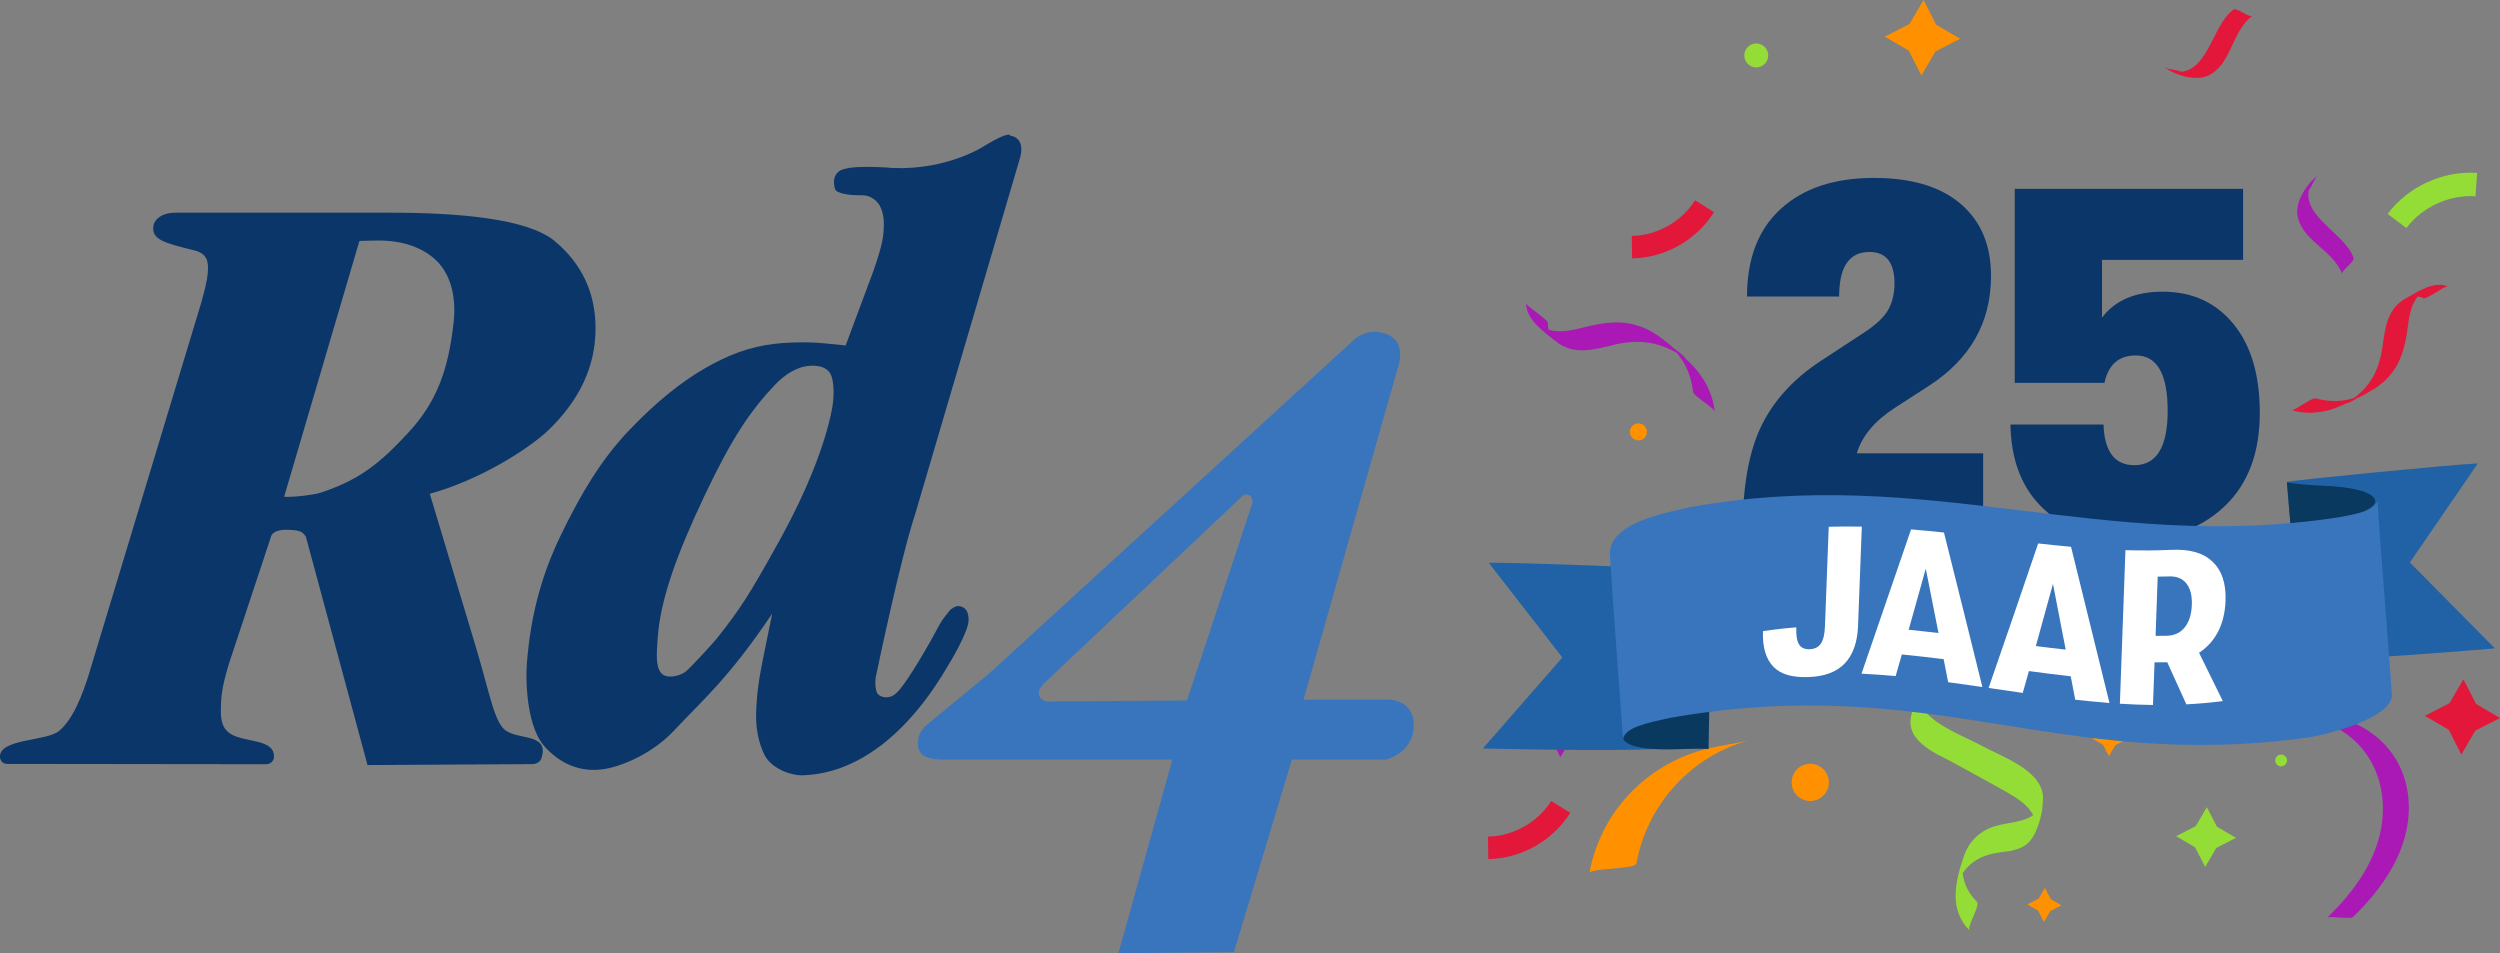 <?xml version="1.0" encoding="utf-8"?>
<!-- Generator: Adobe Illustrator 27.1.1, SVG Export Plug-In . SVG Version: 6.00 Build 0)  -->
<svg version="1.1" id="Layer_1" xmlns="http://www.w3.org/2000/svg" xmlns:xlink="http://www.w3.org/1999/xlink" x="0px" y="0px"
	 viewBox="0 0 238.02 90.75" style="enable-background:new 0 0 238.02 90.75;" xml:space="preserve">
<rect x="0" y="0" width="238.02" height="90.75" fill="#808080" stroke="none"/>
<style type="text/css">
	.st0{fill:#E2173A;}
	.st1{fill:#94DD36;}
	.st2{fill:#AA18B5;}
	.st3{fill:#FF9100;}
	.st4{fill:#0A366A;}
	.st5{fill:#2062A5;}
	.st6{fill:#0A3960;}
	.st7{fill:#3975BC;}
	.st8{fill:#FFFFFF;}
	.st9{fill-rule:evenodd;clip-rule:evenodd;fill:#3975BC;}
	.st10{fill-rule:evenodd;clip-rule:evenodd;fill:#0A366A;}
</style>
<g>
	<g>
		<path class="st0" d="M161.38,19.07l1.81,1.13c-1.67,2.66-4.66,4.35-7.8,4.4l-0.03-2.14C157.74,22.44,160.13,21.09,161.38,19.07z"
			/>
	</g>
	<g>
		<path class="st0" d="M147.69,76.26l1.81,1.13c-1.67,2.66-4.66,4.35-7.8,4.4l-0.03-2.14C144.04,79.63,146.43,78.28,147.69,76.26z"
			/>
	</g>
	<g>
		<path class="st1" d="M229.11,21.71l-1.79-1.34c1.98-2.63,5.24-4.12,8.52-3.91l-0.15,2.23C233.21,18.51,230.6,19.71,229.11,21.71z"
			/>
	</g>
	<g>
		<path class="st2" d="M220.75,16.67c-1.05,0.68-2.17,2.45-2.03,3.71c0.29,2.51,3.48,3.42,4.27,5.73c-0.12-0.34,1.21-1.19,1.09-1.56
			c-0.86-2.49-5.63-4.19-3.96-7.3c-0.36,0.51-0.71,1.02-1.07,1.53c0.15-0.24,0.36-0.42,0.6-0.55
			C220.16,17.91,220.26,16.98,220.75,16.67L220.75,16.67z"/>
	</g>
	<g>
		<path class="st0" d="M206.03,6.34c0.95,0.82,2.97,1.39,4.13,0.89c2.32-0.99,2.29-4.3,4.29-5.72c-0.3,0.21-1.49-0.82-1.8-0.6
			c-2.15,1.53-2.43,6.58-5.88,5.87c0.59,0.2,1.18,0.39,1.77,0.59c-0.27-0.08-0.51-0.22-0.7-0.42
			C207.39,6.55,206.47,6.72,206.03,6.34L206.03,6.34z"/>
	</g>
	<path class="st2" d="M158.94,32.79c0,0-0.01-0.01-0.01-0.01c-0.24-0.2-0.49-0.38-0.74-0.57c-0.11-0.08-0.2-0.16-0.31-0.24
		c-0.36-0.25-0.74-0.47-1.13-0.65c-0.35-0.17-0.7-0.28-1.05-0.38c-0.07-0.02-0.14-0.04-0.22-0.06c-0.34-0.08-0.68-0.14-1.01-0.16
		c-0.06,0-0.11,0-0.17-0.01c-0.32-0.02-0.63-0.02-0.95,0.01c-0.05,0-0.09,0-0.14,0.01c-0.35,0.03-0.7,0.08-1.05,0.14
		c-0.03,0-0.05,0.01-0.08,0.01l0.01,0c-0.39,0.07-0.79,0.16-1.19,0.26c-1.05,0.27-2.17,0.55-3.25,0.31
		c-0.08-0.02-0.15-0.05-0.22-0.08c-0.05-0.21-0.06-0.41-0.06-0.64c0.01-0.19-0.88-0.81-1.02-0.94c-0.15-0.13-1.05-0.73-1.04-0.92
		c-0.04,1.55,1.7,2.72,2.78,3.6c1.73,1.41,3.67,0.83,5.65,0.34c0.66-0.16,1.32-0.25,1.97-0.26c0.25-0.01,0.51,0,0.76,0.02
		c0.05,0,0.09,0,0.14,0.01c0.29,0.03,0.58,0.08,0.87,0.14c0.07,0.02,0.15,0.04,0.22,0.06c0.22,0.06,0.44,0.13,0.66,0.21
		c0.08,0.03,0.16,0.06,0.24,0.09c0.28,0.12,0.56,0.25,0.84,0.4c0.04,0.02,0.07,0.05,0.11,0.07c0.03,0.02,0.06,0.04,0.1,0.06l0,0
		c0.01,0.01,0.02,0.01,0.03,0.02c0.19,0.26,0.4,0.52,0.57,0.8c0.53,0.89,0.83,1.86,0.94,2.89c0.02,0.23,0.85,0.78,1.02,0.94
		c0.18,0.16,1.02,0.69,1.04,0.92c-0.2-1.83-1.07-3.4-2.39-4.67c-0.15-0.14-0.3-0.29-0.45-0.43c0.15,0.04-0.41-0.46-0.74-0.69
		C159.39,33.2,159.17,32.99,158.94,32.79C158.94,32.8,158.94,32.79,158.94,32.79z"/>
	<path class="st0" d="M226.14,36.97c0.33-0.23,0.65-0.47,0.94-0.74l0,0l0,0c0,0,0,0,0,0c0.26-0.25,0.48-0.51,0.68-0.77
		c0.04-0.05,0.08-0.11,0.12-0.16c0.18-0.26,0.35-0.53,0.48-0.81c0.02-0.05,0.04-0.09,0.06-0.14c0.12-0.27,0.23-0.54,0.32-0.82
		c0.01-0.04,0.03-0.08,0.04-0.12c0.09-0.31,0.17-0.62,0.24-0.95c0-0.02,0.01-0.05,0.02-0.07l0,0c0.07-0.36,0.13-0.73,0.18-1.11
		c0.13-0.99,0.26-2.04,0.84-2.88c0.04-0.06,0.09-0.11,0.14-0.17c0.19,0.03,0.37,0.08,0.56,0.17c0.16,0.07,0.99-0.47,1.15-0.55
		c0.16-0.08,0.98-0.65,1.14-0.58c-1.31-0.56-2.9,0.52-4.02,1.15c-1.79,1-1.95,2.85-2.21,4.7c-0.09,0.62-0.24,1.21-0.44,1.77
		c-0.08,0.22-0.17,0.43-0.27,0.64c-0.02,0.04-0.03,0.08-0.05,0.11c-0.12,0.24-0.26,0.47-0.42,0.69c-0.04,0.06-0.08,0.11-0.12,0.17
		c-0.12,0.17-0.26,0.33-0.4,0.49c-0.05,0.06-0.1,0.12-0.16,0.17c-0.19,0.2-0.4,0.39-0.63,0.58c-0.06,0.05-0.12,0.09-0.18,0.13l0,0
		c-0.01,0.01-0.02,0.01-0.03,0.02c-0.29,0.08-0.58,0.17-0.88,0.21c-0.94,0.15-1.87,0.08-2.79-0.18c-0.21-0.06-0.95,0.46-1.15,0.55
		c-0.2,0.1-0.93,0.64-1.14,0.58c1.63,0.46,3.27,0.25,4.8-0.45c0.17-0.08,0.35-0.16,0.52-0.24c-0.09,0.11,0.53-0.19,0.84-0.4
		c0.25-0.12,0.5-0.24,0.75-0.37c0,0,0,0,0.01,0c0,0,0.01,0,0.01-0.01c0.25-0.14,0.49-0.29,0.74-0.44
		C225.93,37.09,226.04,37.03,226.14,36.97z"/>
	<polygon class="st2" points="149.2,69.9 150.24,70.51 149.17,71.05 148.56,72.09 148.02,71.02 146.98,70.42 148.05,69.87 
		148.66,68.84 	"/>
	<polygon class="st3" points="195.24,85.59 196.27,86.2 195.2,86.74 194.6,87.78 194.05,86.71 193.02,86.1 194.09,85.56 
		194.69,84.53 	"/>
	<polygon class="st3" points="201.42,69.8 202.45,70.41 201.39,70.95 200.78,71.99 200.24,70.92 199.2,70.31 200.27,69.77 
		200.87,68.73 	"/>
	<path class="st1" d="M217.74,72.4c0,0.31-0.25,0.56-0.56,0.56c-0.31,0-0.56-0.25-0.56-0.56c0-0.31,0.25-0.56,0.56-0.56
		C217.49,71.84,217.74,72.09,217.74,72.4z"/>
	<circle class="st3" cx="172.35" cy="74.49" r="1.77"/>
	<circle class="st3" cx="155.99" cy="41.12" r="0.81"/>
	<path class="st2" d="M205.76,51.99c0.06-0.11,1.09-0.04,1.23-0.05c0.14,0,1.17,0.08,1.23-0.02c-1.43,2.6-3.05,5.65-2.3,8.71
		c0.37,1.49,1.24,2.68,2.36,3.61c0.16,0.13,0.33,0.26,0.51,0.39c0.06,0.04,0.12,0.08,0.18,0.12c0.12,0.08,0.25,0.17,0.38,0.25
		c0.07,0.05,0.15,0.09,0.22,0.13c0.12,0.07,0.24,0.14,0.36,0.2c0.08,0.04,0.16,0.08,0.24,0.13c0.12,0.06,0.24,0.12,0.36,0.18
		c0.08,0.04,0.17,0.08,0.25,0.12c0.12,0.05,0.25,0.11,0.37,0.16c0.08,0.03,0.17,0.07,0.25,0.1c0.13,0.05,0.26,0.1,0.39,0.14
		c0.08,0.03,0.16,0.06,0.24,0.08c0.14,0.05,0.29,0.09,0.43,0.13c0.07,0.02,0.14,0.04,0.2,0.06c0.21,0.06,0.42,0.11,0.63,0.16
		c3.62,0.86,7.48,0.72,10.92,2.29c0.19,0.09,0.37,0.18,0.55,0.27l0,0c2.86,1.53,4.53,4.3,4.58,7.6c0.06,4.17-2.43,7.77-5.32,10.56
		c-0.15,0.14-1.02,0.04-1.23,0.05c-0.21,0.01-1.08-0.12-1.23,0.02c2.6-2.51,4.89-5.64,5.26-9.34c0.34-3.32-0.93-6.6-3.81-8.42
		c-3.22-2.03-7.14-2.05-10.77-2.68c-0.28-0.05-0.55-0.1-0.83-0.16c-0.07-0.01-0.13-0.03-0.2-0.04c-0.28-0.06-0.57-0.13-0.85-0.21
		c-0.02,0-0.04-0.01-0.05-0.02c-0.27-0.07-0.54-0.16-0.8-0.24c-0.06-0.02-0.11-0.04-0.17-0.06c-0.28-0.1-0.56-0.2-0.84-0.31
		c-0.02-0.01-0.04-0.02-0.07-0.03c-0.26-0.11-0.51-0.23-0.76-0.35c-0.04-0.02-0.09-0.04-0.13-0.06c-0.27-0.14-0.52-0.28-0.78-0.44
		c-0.03-0.02-0.05-0.03-0.08-0.05c-0.23-0.15-0.46-0.31-0.67-0.48c-0.03-0.02-0.06-0.05-0.09-0.07c-0.23-0.18-0.45-0.38-0.66-0.59
		c-0.01-0.01-0.02-0.02-0.03-0.03l0.01,0c-0.55-0.56-1.02-1.2-1.38-1.94C202.29,58.54,204.15,54.91,205.76,51.99z"/>
	<path class="st1" d="M196.93,63.65c0.32-0.02,0.41-2.72,0.69-2.74c-3.76,0.29-7.48,0.97-11.08,2.11c-1.27,0.4-3.04,0.82-3.74,2.08
		c-0.38,0.68-0.5,1.61-0.68,2.36c-0.06,0.24-0.11,0.47-0.16,0.7c-0.02,0.09-0.04,0.17-0.07,0.26c0.01-0.04,0.03-0.07,0.04-0.11
		c-0.06,0.36-0.06,0.71,0.05,1.07c0.02,0.09,0.06,0.18,0.1,0.28c0.02,0.05,0.03,0.1,0.06,0.16c0.11,0.21,0.26,0.4,0.42,0.59
		c0.06,0.07,0.12,0.13,0.18,0.19c0.09,0.09,0.19,0.18,0.29,0.27c0.47,0.4,1.02,0.75,1.59,1.05c0-0.01,0-0.01-0.01-0.02
		c0.46,0.25,0.92,0.47,1.32,0.69c1.69,0.93,3.4,1.85,5.08,2.8c0.95,0.54,2.07,1.23,2.56,2.22c-0.97,0.69-2.31,0.68-3.53,1.02
		c-1.49,0.41-2.59,1.46-3.08,2.93c-0.81,2.42-1.43,5.03,0.57,7.04c-0.33-0.33,1.04-2.38,0.69-2.74c-0.8-0.8-1.24-1.7-1.36-2.72
		c0.58-0.86,1.4-1.46,2.49-1.77c0.56-0.16,1.15-0.22,1.73-0.32l-0.01,0.03c0.64-0.11,1.26-0.26,1.8-0.64
		c0.92-0.65,1.42-2.33,1.6-3.6l-0.02-0.07c0.03-0.21,0.05-0.41,0.06-0.59c0.18-2.79-3.9-4.11-5.82-5.17
		c-1.23-0.67-3.28-1.45-4.68-2.58c-0.26-0.21-0.5-0.44-0.7-0.68c-0.02-0.02-0.04-0.04-0.05-0.06c-0.13-0.22-0.25-0.46-0.34-0.69
		c0-0.01-0.01-0.02-0.01-0.03c1.46-1.16,3.98-1.55,5.48-1.93C191.21,64.31,194.05,63.87,196.93,63.65z"/>
	<g>
		<path class="st3" d="M162.27,71.36c-5.62,1.48-9.91,6.04-10.95,11.78c0.1-0.53,4.37-0.34,4.48-0.94
			c1.02-5.63,5.24-10.27,10.79-11.73C165.54,70.74,163.61,71,162.27,71.36L162.27,71.36z"/>
	</g>
	<polygon class="st1" points="211.07,78.71 212.88,79.77 211.01,80.73 209.95,82.54 208.99,80.67 207.18,79.61 209.05,78.66 
		210.11,76.85 	"/>
	<polygon class="st0" points="235.74,67.02 238.02,68.36 235.67,69.56 234.34,71.84 233.14,69.48 230.86,68.15 233.21,66.95 
		234.54,64.67 	"/>
	<polygon class="st3" points="184.34,2.36 186.63,3.69 184.27,4.9 182.93,7.18 181.73,4.82 179.45,3.49 181.8,2.28 183.14,0 	"/>
	<circle class="st1" cx="167.21" cy="5.28" r="1.14"/>
	<g>
		<path class="st4" d="M165.91,50.59c0-4.23,0.59-7.56,1.77-10.01c1.18-2.44,3.08-4.52,5.69-6.23l4.2-2.75
			c1.12-0.75,1.87-1.47,2.24-2.17c0.37-0.7,0.56-1.51,0.56-2.45c0-1.99-0.8-2.99-2.38-2.99c-1.93,0-2.89,1.41-2.89,4.24h-8.77
			c0-3.61,1.07-6.39,3.22-8.35c2.15-1.96,5.1-2.94,8.86-2.94c3.58,0,6.33,0.82,8.26,2.47c1.93,1.65,2.89,3.93,2.89,6.86
			c0,4.45-1.99,7.95-5.97,10.5l-3.17,2.05c-1.93,1.24-3.14,2.69-3.64,4.34h12.03v7.42H165.91z"/>
		<path class="st4" d="M203.16,51.38c-3.61,0-6.45-0.96-8.53-2.87c-2.08-1.91-3.16-4.61-3.22-8.09h8.86
			c0.09,2.58,1.07,3.87,2.94,3.87c2.11,0,3.17-1.73,3.17-5.18c0-3.51-1.01-5.27-3.03-5.27c-1.62,0-2.61,0.87-2.99,2.61h-8.54V17.98
			h21.74v6.76h-13.43v5.5c1.24-1.65,3.17-2.47,5.78-2.47c2.8,0,5.04,1.02,6.72,3.06c1.68,2.04,2.52,4.86,2.52,8.47
			c0,3.82-1.12,6.79-3.36,8.91C209.55,50.32,206.67,51.38,203.16,51.38z"/>
	</g>
	<g>
		<g>
			<path class="st5" d="M235.91,44.12c-2.14,0.08-17.24,1.55-18.18,1.76l1.45,16.83c1.97,0.43,18.35-0.98,18.35-0.98l-8.09-8.18
				L235.91,44.12z"/>
			<path class="st5" d="M141.74,53.58c2.14-0.05,17.31,0.5,18.25,0.65l-0.43,16.89c-1.94,0.55-18.38,0.14-18.38,0.14l7.57-8.66
				L141.74,53.58z"/>
			<path class="st6" d="M221.26,46.25c-1.65-0.07-2.77-0.19-3.53-0.33l0.33,3.89c2.58-0.15,7.47-0.61,8.05-1.93
				C226.12,47.88,226.81,46.5,221.26,46.25z"/>
			<path class="st6" d="M162.74,67.28c-2.53,0.27-7.93,1.41-8.22,2.77c0,0-0.5,1.35,4.44,1.3c1.35-0.02,3.03-0.11,3.71-0.03
				L162.74,67.28z"/>
			<path class="st7" d="M160.72,48.32c22.78-4.19,39.35,4.42,61.95,0.93c1.31-0.28,3.25-0.44,3.69-1.56
				c0.26,4.32,1.1,14.44,1.38,18.56c-0.17,2-5.26,3.47-7.81,3.94c-24.27,3.39-35.73-6.28-61-1.83c-1.96,0.45-4.22,0.85-4.4,2.01
				c-0.32-4.53-1-13.11-1.26-17.74C153.4,49.59,159.09,48.77,160.72,48.32z"/>
		</g>
		<g>
			<path class="st8" d="M172.22,64.46c-1.53,0.06-2.65-0.23-3.37-0.97c-0.72-0.74-1.06-1.86-1-3.4c1.06-0.16,2.11-0.28,3.17-0.36
				c-0.03,0.75,0.06,1.29,0.26,1.62c0.2,0.33,0.54,0.48,1.02,0.46c0.48-0.02,0.83-0.2,1.06-0.53c0.23-0.34,0.36-0.88,0.39-1.64
				c0.12-3.16,0.24-6.32,0.36-9.49c1.05-0.03,2.1-0.03,3.15-0.01c-0.12,3.16-0.24,6.31-0.36,9.46c-0.06,1.57-0.49,2.76-1.28,3.58
				C174.82,64,173.69,64.4,172.22,64.46z"/>
			<path class="st8" d="M185.48,64.95c-0.14-0.73-0.29-1.46-0.43-2.19c-1.33-0.17-2.66-0.32-3.98-0.45
				c-0.2,0.69-0.39,1.37-0.59,2.06c-1.08-0.1-2.17-0.18-3.25-0.23c1.57-4.59,3.15-9.16,4.72-13.74c1.04,0.09,2.08,0.19,3.13,0.3
				c1.22,4.86,2.44,9.77,3.66,14.71C187.64,65.25,186.56,65.1,185.48,64.95z M181.72,59.96c0.95,0.09,1.89,0.2,2.84,0.31
				c-0.4-2.05-0.8-4.09-1.21-6.13C182.81,56.09,182.27,58.02,181.72,59.96z"/>
			<path class="st8" d="M197.58,66.62c-0.14-0.74-0.29-1.48-0.43-2.23c-1.33-0.15-2.66-0.32-3.98-0.5c-0.2,0.69-0.39,1.39-0.59,2.08
				c-1.08-0.15-2.17-0.31-3.25-0.47c1.57-4.54,3.15-9.12,4.72-13.76c1.04,0.12,2.08,0.22,3.13,0.32c1.22,4.95,2.44,9.91,3.66,14.87
				C199.75,66.84,198.66,66.74,197.58,66.62z M193.83,61.51c0.95,0.12,1.89,0.24,2.84,0.34c-0.4-2.09-0.8-4.18-1.21-6.26
				C194.92,57.57,194.37,59.54,193.83,61.51z"/>
			<path class="st8" d="M211.63,66.75c-1.16,0.15-2.32,0.25-3.47,0.31c-0.61-1.33-1.21-2.67-1.82-4.01c-0.4,0.01-0.8,0.01-1.21,0.01
				c-0.05,1.35-0.1,2.7-0.15,4.06c-1.05-0.01-2.1-0.06-3.15-0.12c0.18-4.87,0.35-9.74,0.53-14.62c1.45,0.04,2.9,0.04,4.35-0.03
				c1.7-0.08,3.01,0.25,3.91,1.1c0.91,0.84,1.33,2.08,1.27,3.75c-0.08,2.19-0.92,3.89-2.52,4.95
				C210.14,63.7,210.89,65.23,211.63,66.75z M205.43,54.9c-0.07,1.88-0.14,3.76-0.2,5.64c0.35,0,0.71-0.01,1.06-0.01
				c0.75-0.02,1.33-0.3,1.73-0.82c0.41-0.52,0.63-1.24,0.66-2.13c0.03-0.88-0.14-1.55-0.52-2.03c-0.38-0.48-0.93-0.7-1.67-0.67
				C206.14,54.88,205.79,54.89,205.43,54.9z"/>
		</g>
	</g>
</g>
<g id="_x30_1.00-homepage-desktop">
	<g id="_x30_1.00-Rd4-bedrijven---homepage-" transform="translate(-157, -59)">
		<g id="menubalk" transform="translate(0, 52)">
			<g id="logo_x2F_rd4" transform="translate(157, 7)">
				<path id="Fill-1" class="st9" d="M89.7,72.32h21.92l-5.14,18.44l11-0.11l5.52-18.33l8.94,0c0,0,2.71-0.61,2.66-3.35
					c-0.04-2.43-2.45-2.36-2.45-2.36h-8.04l9.08-31.96c0.12-0.47,0.5-2.26-1.25-2.87c-1.74-0.61-2.94,0.49-2.94,0.49L94.21,64.09
					l-5.92,4.88c0,0-1.18,0.85-0.84,2.28C87.7,72.3,89.17,72.29,89.7,72.32 M98.9,65.89c0.07-0.46,0.62-0.94,0.62-0.94l18.85-17.8
					c0.91-0.34,0.88,0.71,0.88,0.71l-6.24,18.83l-13.23,0.1C99.23,66.75,98.83,66.37,98.9,65.89"/>
				<path id="Fill-6" class="st10" d="M80.49,16.07c0,0-1.48,0.15-0.99,1.93c0.12,0.44,1.5,0.58,1.97,0.58c1,0,1.28,0.02,1.89,0.51
					c0.6,0.5,0.79,1.48,0.79,2.18c0,1.16-0.09,1.92-1.02,4.6l-2.62,7.02c-1.79-0.16-2.31-0.27-3.53-0.29
					c-1.03-0.02-2.13,0.01-3.28,0.14c-2.34,0.28-4.31,1.02-6.58,2.32c-2.26,1.3-4.73,3.27-7.31,6c-2.58,2.73-4.49,5.9-6.46,9.99
					c-1.97,4.08-2.86,8.01-3.18,12.02c-0.18,2.31,0.12,6.27,1.66,7.98c1.53,1.72,3.5,2.52,5.7,2.17c2.03-0.33,4.82-1.7,6.65-3.67
					c2.7-2.89,5.19-4.95,9.34-11.13L72.59,63c-0.52,2.6-0.57,3.96-0.6,4.9c-0.04,1.25,0.16,2.7,0.81,4
					c0.59,1.16,2.33,1.96,3.68,1.91c5.16-0.18,10.05-3.93,13.93-10.69c0,0,1.81-2.97,1.81-4.09c0-1.12-0.57-1.26-0.88-1.32
					c-0.36-0.07-0.85,0.31-0.92,0.41c-0.07,0.1-0.7,0.85-0.89,1.21c-1.25,2.35-2.9,5.12-3.79,6.22c-0.59,0.73-0.94,0.84-1.44,0.84
					c-0.26,0-0.71-0.17-0.82-0.47c-0.22-0.65-0.14-1.3-0.07-1.6c0.18-0.84,2.33-11.17,3.72-15.37l9.93-33.73
					c0,0,0.77-2.04-0.89-2.31c0,0,0.02-0.5-2.28,0.88c0,0-3.47,2.4-8.84,2.21C85.06,15.98,81.54,15.72,80.49,16.07 M74.13,51.61
					c-2.86,5.16-3.66,6.35-5.81,9.09c-0.39,0.5-2.56,2.86-3.05,3.25c-0.49,0.39-1.83,0.76-2.34,0.11c-0.51-0.65-0.42-1.77-0.31-3.35
					c0.26-3.71,1.89-8.08,4.42-13.44c2.61-5.52,4.38-8.13,6.7-10.59c0.99-1.05,2.14-1.74,3.21-1.84c0.96-0.1,1.99,0.09,2.26,1.12
					c0.21,0.81,0.21,1.94-0.02,3.11C78.56,42.22,76.94,46.55,74.13,51.61"/>
				<path id="Fill-4" class="st10" d="M14.63,21.39c-0.33,1.46,1.13,1.76,3.88,2.45c1.2,0.3,1.35,1.04,1.28,2.03
					c-0.08,1.03-0.36,1.93-0.64,2.98L8.76,63.21c-1,3.46-1.95,5.39-3.15,6.39c-1.2,1-5.76,0.7-5.61,2.52c0,0,0.07,0.63,0.7,0.61
					l24.67,0.03c0.59-0.04,0.7-0.55,0.7-0.55c0.23-1.89-2.68-1.49-4.05-2.3c-0.88-0.52-1.02-1.36-0.99-2.46
					c0.02-1.09,0.07-1.96,0.76-4.24l4.04-12.2c0,0,0.16-0.61,1.56-0.57c1.2,0.04,1.39,0.17,1.73,0.65l5.87,21.75l15.74-0.09
					c0.65-0.04,0.81-0.53,0.81-0.53c0.78-2.38-2-1.76-3.34-2.63c-1.11-0.72-1.52-3.36-2.81-7.7l-4.47-14.88
					c4.78-1.31,9.43-4.28,11.31-6.07c2.98-2.88,4.47-6.1,4.47-9.67c0-3.39-1.3-6.16-3.89-8.32c-2.6-2.16-9.25-2.7-15.63-2.7H16.8
					C14.88,20.23,14.63,21.39,14.63,21.39L14.63,21.39z M34.22,22.94c0.71-0.02,1.34-0.04,1.87-0.04c2.17,0,4.14,0.63,5.47,1.92
					c1.32,1.29,1.9,3.4,1.63,5.85c-0.5,4.62-1.65,7.62-4.26,10.46c-2.9,3.16-4.84,4.59-8.41,5.78c-0.59,0.2-2.55,0.44-3.47,0.39
					L34.22,22.94z"/>
			</g>
		</g>
	</g>
</g>
</svg>
